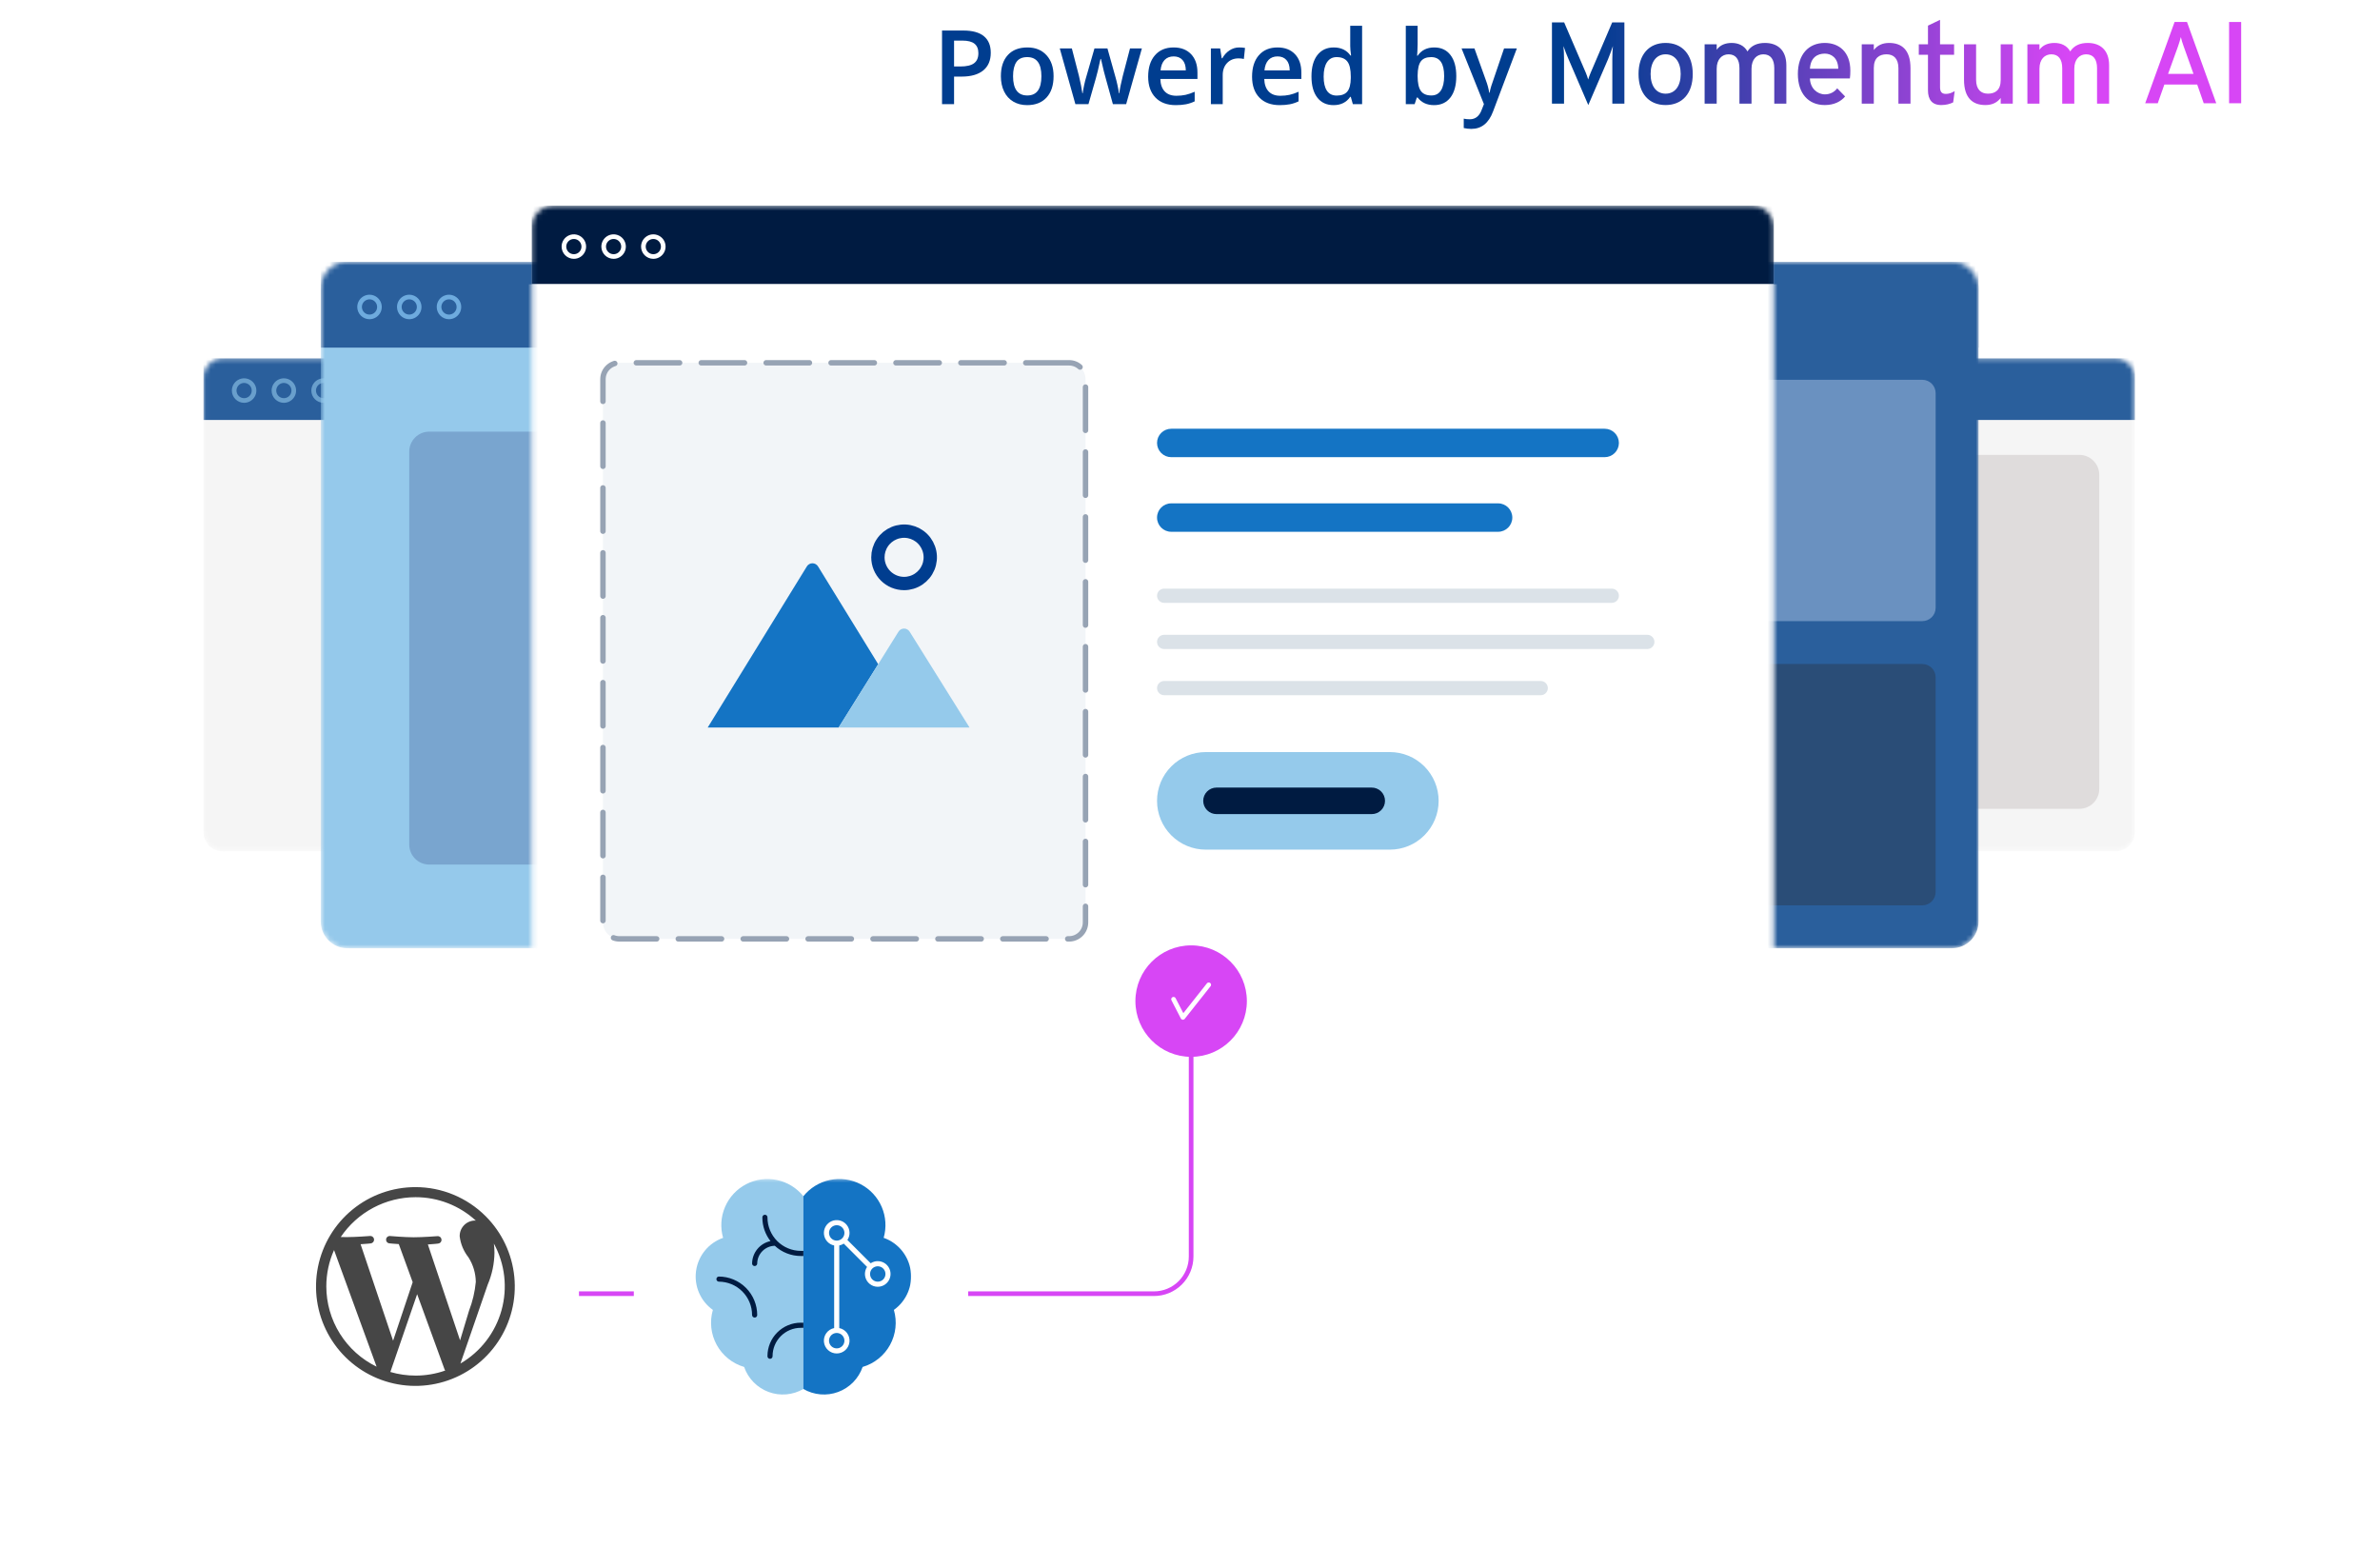<?xml version="1.0" encoding="UTF-8"?>
<svg xmlns="http://www.w3.org/2000/svg" width="480" height="316" viewBox="0 0 480 316" fill="none">
  <mask id="mask0_1092_20089" style="mask-type:luminance" maskUnits="userSpaceOnUse" x="11" y="23" width="450" height="293">
    <path d="M461 23H11V316H461V23Z" fill="white"></path>
  </mask>
  <g mask="url(#mask0_1092_20089)">
    <mask id="mask1_1092_20089" style="mask-type:luminance" maskUnits="userSpaceOnUse" x="275" y="72" width="156" height="100">
      <path d="M426.705 72.269H279.062C276.931 72.269 275.204 73.996 275.204 76.127V167.841C275.204 169.972 276.931 171.699 279.062 171.699H426.705C428.836 171.699 430.563 169.972 430.563 167.841V76.127C430.563 73.996 428.836 72.269 426.705 72.269Z" fill="white"></path>
    </mask>
    <g mask="url(#mask1_1092_20089)">
      <path d="M426.705 72.269H279.062C276.931 72.269 275.204 73.996 275.204 76.127V167.841C275.204 169.972 276.931 171.699 279.062 171.699H426.705C428.836 171.699 430.563 169.972 430.563 167.841V76.127C430.563 73.996 428.836 72.269 426.705 72.269Z" fill="#F5F5F5"></path>
      <path d="M430.563 72.269H275.204V84.697H430.563V72.269Z" fill="#2A5F9C"></path>
      <path d="M419.353 91.737H349.535C347.311 91.737 345.507 93.541 345.507 95.766V159.094C345.507 161.319 347.311 163.122 349.535 163.122H419.353C421.578 163.122 423.381 161.319 423.381 159.094V95.766C423.381 93.541 421.578 91.737 419.353 91.737Z" fill="#DFDCDC"></path>
    </g>
    <mask id="mask2_1092_20089" style="mask-type:luminance" maskUnits="userSpaceOnUse" x="41" y="72" width="156" height="100">
      <path d="M192.538 72.269H44.895C42.764 72.269 41.037 73.996 41.037 76.127V167.841C41.037 169.972 42.764 171.699 44.895 171.699H192.538C194.669 171.699 196.396 169.972 196.396 167.841V76.127C196.396 73.996 194.669 72.269 192.538 72.269Z" fill="white"></path>
    </mask>
    <g mask="url(#mask2_1092_20089)">
      <path d="M192.538 72.269H44.895C42.764 72.269 41.037 73.996 41.037 76.127V167.841C41.037 169.972 42.764 171.699 44.895 171.699H192.538C194.669 171.699 196.396 169.972 196.396 167.841V76.127C196.396 73.996 194.669 72.269 192.538 72.269Z" fill="#F5F5F5"></path>
      <path d="M196.396 72.269H41.037V84.697H196.396V72.269Z" fill="#2A5F9C"></path>
      <path d="M185.186 91.737H115.369C113.144 91.737 111.34 93.541 111.34 95.766V159.094C111.34 161.319 113.144 163.122 115.369 163.122H185.186C187.411 163.122 189.215 161.319 189.215 159.094V95.766C189.215 93.541 187.411 91.737 185.186 91.737Z" fill="#DFDCDC"></path>
      <path d="M49.234 80.771C49.63 80.771 50.017 80.653 50.346 80.433C50.675 80.213 50.932 79.9 51.084 79.534C51.235 79.168 51.275 78.766 51.198 78.377C51.12 77.989 50.93 77.632 50.65 77.352C50.37 77.072 50.013 76.881 49.624 76.804C49.236 76.727 48.833 76.766 48.467 76.918C48.101 77.07 47.788 77.326 47.569 77.656C47.348 77.985 47.231 78.372 47.231 78.768C47.231 79.299 47.442 79.809 47.818 80.184C48.193 80.56 48.702 80.771 49.234 80.771Z" stroke="#699FCC" stroke-width="0.937"></path>
      <path d="M57.248 80.771C57.644 80.771 58.031 80.653 58.36 80.433C58.69 80.213 58.946 79.9 59.098 79.535C59.249 79.169 59.289 78.766 59.212 78.377C59.135 77.989 58.944 77.632 58.664 77.352C58.384 77.072 58.027 76.881 57.638 76.804C57.25 76.727 56.847 76.766 56.481 76.918C56.115 77.07 55.803 77.326 55.583 77.656C55.363 77.985 55.245 78.372 55.245 78.768C55.245 79.299 55.456 79.809 55.832 80.184C56.207 80.56 56.717 80.771 57.248 80.771Z" stroke="#699FCC" stroke-width="0.937"></path>
      <path d="M65.261 80.771C65.657 80.771 66.045 80.653 66.374 80.433C66.703 80.213 66.96 79.9 67.112 79.535C67.263 79.169 67.303 78.766 67.225 78.377C67.148 77.989 66.957 77.632 66.677 77.352C66.397 77.072 66.04 76.881 65.652 76.804C65.264 76.727 64.861 76.766 64.495 76.918C64.129 77.07 63.816 77.326 63.596 77.656C63.376 77.985 63.259 78.372 63.259 78.768C63.259 79.299 63.47 79.809 63.845 80.184C64.221 80.56 64.73 80.771 65.261 80.771Z" stroke="#699FCC" stroke-width="0.937"></path>
    </g>
    <mask id="mask3_1092_20089" style="mask-type:luminance" maskUnits="userSpaceOnUse" x="64" y="52" width="218" height="140">
      <path d="M275.641 52.8H70.066C67.099 52.8 64.694 55.205 64.694 58.172V185.871C64.694 188.838 67.099 191.243 70.066 191.243H275.641C278.608 191.243 281.013 188.838 281.013 185.871V58.172C281.013 55.205 278.608 52.8 275.641 52.8Z" fill="white"></path>
    </mask>
    <g mask="url(#mask3_1092_20089)">
      <path d="M275.641 52.8H70.066C67.099 52.8 64.694 55.205 64.694 58.172V185.871C64.694 188.838 67.099 191.243 70.066 191.243H275.641C278.608 191.243 281.013 188.838 281.013 185.871V58.172C281.013 55.205 278.608 52.8 275.641 52.8Z" fill="#95C9EB"></path>
      <path d="M281.013 52.8H64.694V70.106H281.013V52.8Z" fill="#2A5F9C"></path>
      <path d="M269.675 76.595H166.886C165.403 76.595 164.201 77.797 164.201 79.281V122.582C164.201 124.065 165.403 125.267 166.886 125.267H269.675C271.158 125.267 272.36 124.065 272.36 122.582V79.281C272.36 77.797 271.158 76.595 269.675 76.595Z" fill="#6A91C0"></path>
      <path d="M269.675 133.919H166.886C165.403 133.919 164.201 135.121 164.201 136.604V179.906C164.201 181.389 165.403 182.591 166.886 182.591H269.675C271.158 182.591 272.36 181.389 272.36 179.906V136.604C272.36 135.121 271.158 133.919 269.675 133.919Z" fill="#2A4D77"></path>
      <path d="M74.524 63.911C74.92 63.911 75.307 63.793 75.636 63.573C75.966 63.353 76.222 63.04 76.374 62.675C76.525 62.309 76.565 61.906 76.488 61.517C76.41 61.129 76.22 60.772 75.94 60.492C75.66 60.212 75.303 60.021 74.914 59.944C74.526 59.867 74.123 59.906 73.757 60.058C73.391 60.209 73.079 60.466 72.859 60.795C72.638 61.125 72.521 61.512 72.521 61.908C72.521 62.439 72.732 62.949 73.108 63.324C73.483 63.7 73.993 63.911 74.524 63.911Z" stroke="#6EABDE" stroke-width="0.937"></path>
      <path d="M82.538 63.911C82.934 63.911 83.321 63.793 83.65 63.573C83.98 63.353 84.236 63.04 84.388 62.675C84.54 62.309 84.579 61.906 84.502 61.517C84.425 61.129 84.234 60.772 83.954 60.492C83.674 60.212 83.317 60.021 82.928 59.944C82.54 59.867 82.137 59.906 81.771 60.058C81.406 60.209 81.093 60.466 80.873 60.795C80.653 61.125 80.535 61.512 80.535 61.908C80.535 62.439 80.746 62.949 81.122 63.324C81.497 63.7 82.007 63.911 82.538 63.911Z" stroke="#6EABDE" stroke-width="0.937"></path>
      <path d="M90.551 63.911C90.948 63.911 91.335 63.793 91.664 63.573C91.993 63.353 92.25 63.04 92.402 62.675C92.553 62.309 92.593 61.906 92.516 61.517C92.438 61.129 92.248 60.772 91.968 60.492C91.687 60.212 91.331 60.021 90.942 59.944C90.554 59.867 90.151 59.906 89.785 60.058C89.419 60.209 89.106 60.466 88.886 60.795C88.666 61.125 88.549 61.512 88.549 61.908C88.549 62.439 88.76 62.949 89.135 63.324C89.511 63.7 90.02 63.911 90.551 63.911Z" stroke="#6EABDE" stroke-width="0.937"></path>
      <path opacity="0.641" d="M156.384 87.054H86.567C84.342 87.054 82.539 88.858 82.539 91.083V170.334C82.539 172.559 84.342 174.363 86.567 174.363H156.384C158.609 174.363 160.413 172.559 160.413 170.334V91.083C160.413 88.858 158.609 87.054 156.384 87.054Z" fill="#6A91C0"></path>
    </g>
    <mask id="mask4_1092_20089" style="mask-type:luminance" maskUnits="userSpaceOnUse" x="182" y="52" width="218" height="140">
      <path d="M393.661 52.8H188.086C185.119 52.8 182.714 55.205 182.714 58.172V185.871C182.714 188.838 185.119 191.243 188.086 191.243H393.661C396.628 191.243 399.033 188.838 399.033 185.871V58.172C399.033 55.205 396.628 52.8 393.661 52.8Z" fill="white"></path>
    </mask>
    <g mask="url(#mask4_1092_20089)">
      <path d="M393.661 52.8H188.086C185.119 52.8 182.714 55.205 182.714 58.172V185.871C182.714 188.838 185.119 191.243 188.086 191.243H393.661C396.628 191.243 399.033 188.838 399.033 185.871V58.172C399.033 55.205 396.628 52.8 393.661 52.8Z" fill="#2A5F9C"></path>
      <path d="M399.033 52.8H182.714V70.106H399.033V52.8Z" fill="#2A5F9C"></path>
      <path d="M387.695 76.595H284.906C283.423 76.595 282.221 77.797 282.221 79.281V122.582C282.221 124.065 283.423 125.267 284.906 125.267H387.695C389.178 125.267 390.38 124.065 390.38 122.582V79.281C390.38 77.797 389.178 76.595 387.695 76.595Z" fill="#6A91C0"></path>
      <path d="M387.695 133.919H284.906C283.423 133.919 282.221 135.121 282.221 136.604V179.906C282.221 181.389 283.423 182.591 284.906 182.591H387.695C389.178 182.591 390.38 181.389 390.38 179.906V136.604C390.38 135.121 389.178 133.919 387.695 133.919Z" fill="#2A4D77"></path>
    </g>
    <mask id="mask5_1092_20089" style="mask-type:luminance" maskUnits="userSpaceOnUse" x="107" y="41" width="251" height="162">
      <path d="M353.381 41.483H111.606C109.195 41.483 107.241 43.437 107.241 45.848V197.969C107.241 200.38 109.195 202.334 111.606 202.334H353.381C355.791 202.334 357.746 200.38 357.746 197.969V45.848C357.746 43.437 355.791 41.483 353.381 41.483Z" fill="white"></path>
    </mask>
    <g mask="url(#mask5_1092_20089)">
      <path d="M353.381 41.483H111.606C109.195 41.483 107.241 43.437 107.241 45.848V197.969C107.241 200.38 109.195 202.334 111.606 202.334H353.381C355.791 202.334 357.746 200.38 357.746 197.969V45.848C357.746 43.437 355.791 41.483 353.381 41.483Z" fill="white"></path>
      <path d="M357.746 41.483H107.241V57.304H357.746V41.483Z" fill="#001B41"></path>
      <path d="M150.309 68.731H121.304C119.847 68.731 118.667 69.911 118.667 71.368C118.667 72.824 119.847 74.004 121.304 74.004H150.309C151.766 74.004 152.946 72.824 152.946 71.368C152.946 69.911 151.766 68.731 150.309 68.731Z" fill="#DBE2E8"></path>
      <path d="M189.863 68.731H160.857C159.401 68.731 158.22 69.911 158.22 71.368C158.22 72.824 159.401 74.004 160.857 74.004H189.863C191.319 74.004 192.499 72.824 192.499 71.368C192.499 69.911 191.319 68.731 189.863 68.731Z" fill="#DBE2E8"></path>
      <path d="M189.863 68.731H160.857C159.401 68.731 158.22 69.911 158.22 71.368C158.22 72.824 159.401 74.004 160.857 74.004H189.863C191.319 74.004 192.499 72.824 192.499 71.368C192.499 69.911 191.319 68.731 189.863 68.731Z" fill="#DBE2E8"></path>
      <path d="M229.416 68.731H201.289C199.833 68.731 198.652 69.911 198.652 71.368C198.652 72.824 199.833 74.004 201.289 74.004H229.416C230.872 74.004 232.053 72.824 232.053 71.368C232.053 69.911 230.872 68.731 229.416 68.731Z" fill="#DBE2E8"></path>
      <path d="M244.814 85.431H120.849C119.644 85.431 118.667 86.409 118.667 87.614V188.725C118.667 189.931 119.644 190.908 120.849 190.908H244.814C246.019 190.908 246.996 189.931 246.996 188.725V87.614C246.996 86.409 246.019 85.431 244.814 85.431Z" fill="#F2F5F8" stroke="#97A3B4" stroke-width="1.091" stroke-linecap="round" stroke-linejoin="round" stroke-dasharray="8.73 4.36"></path>
      <path d="M344.242 85.871H254.347C253.443 85.871 252.709 86.604 252.709 87.508V188.83C252.709 189.734 253.443 190.467 254.347 190.467H344.242C345.147 190.467 345.88 189.734 345.88 188.83V87.508C345.88 86.604 345.147 85.871 344.242 85.871Z" stroke="#97A3B4" stroke-width="1.091"></path>
      <path d="M180.463 122.05C180.33 121.835 180.143 121.657 179.922 121.534C179.701 121.412 179.452 121.347 179.199 121.347C178.946 121.347 178.697 121.412 178.476 121.534C178.254 121.657 178.068 121.835 177.934 122.05L155.383 158.684H185.149L194.146 144.287L180.463 122.05Z" fill="#1474C4"></path>
      <path d="M214.91 158.686L201.289 136.893C201.156 136.678 200.97 136.501 200.748 136.378C200.527 136.255 200.278 136.191 200.025 136.191C199.772 136.191 199.523 136.255 199.302 136.378C199.08 136.501 198.894 136.678 198.76 136.893L185.147 158.686H214.91Z" fill="#95CAEB"></path>
      <path d="M200.032 125.944C201.209 125.944 202.36 125.595 203.339 124.941C204.318 124.287 205.081 123.357 205.532 122.269C205.982 121.181 206.1 119.984 205.871 118.829C205.641 117.674 205.074 116.614 204.241 115.781C203.409 114.948 202.348 114.381 201.193 114.152C200.038 113.922 198.841 114.04 197.753 114.491C196.665 114.941 195.736 115.704 195.081 116.683C194.427 117.662 194.078 118.813 194.078 119.991C194.078 121.57 194.705 123.084 195.822 124.201C196.938 125.317 198.453 125.944 200.032 125.944Z" stroke="#003D8F" stroke-width="3.297" stroke-miterlimit="10" stroke-linecap="round"></path>
      <path d="M85.746 59.085C85.746 58.854 85.791 58.625 85.879 58.412C85.968 58.199 86.097 58.005 86.261 57.842C86.424 57.678 86.618 57.549 86.832 57.461C87.045 57.372 87.274 57.327 87.505 57.327H367.734C368.2 57.327 368.647 57.512 368.977 57.842C369.307 58.172 369.493 58.619 369.493 59.085V221.087C369.493 221.554 369.308 222.001 368.978 222.331C368.648 222.661 368.2 222.846 367.734 222.846H87.505C87.038 222.846 86.591 222.661 86.261 222.331C85.932 222.001 85.746 221.554 85.746 221.087L85.746 59.085Z" fill="white"></path>
      <path d="M215.608 73.17H124.924C123.091 73.17 121.604 74.656 121.604 76.489V186.034C121.604 187.868 123.091 189.354 124.924 189.354H215.608C217.442 189.354 218.928 187.868 218.928 186.034V76.489C218.928 74.656 217.442 73.17 215.608 73.17Z" fill="#F2F5F8" stroke="#97A3B4" stroke-width="1.096" stroke-linecap="round" stroke-linejoin="round" stroke-dasharray="8.73 4.36"></path>
      <path d="M164.979 114.228C164.86 114.037 164.695 113.878 164.498 113.769C164.301 113.659 164.08 113.601 163.855 113.601C163.629 113.601 163.408 113.659 163.211 113.769C163.014 113.878 162.849 114.037 162.731 114.228L142.729 146.728H169.135L177.118 133.956L164.979 114.228Z" fill="#1474C4"></path>
      <path d="M195.54 146.728L183.457 127.395C183.339 127.203 183.173 127.045 182.976 126.935C182.78 126.825 182.558 126.768 182.333 126.768C182.108 126.768 181.886 126.825 181.689 126.935C181.492 127.045 181.327 127.203 181.209 127.395L169.133 146.728H195.54Z" fill="#95CAEB"></path>
      <path d="M182.338 117.682C183.382 117.682 184.403 117.372 185.271 116.792C186.14 116.212 186.817 115.387 187.217 114.422C187.616 113.457 187.721 112.395 187.517 111.371C187.313 110.346 186.81 109.405 186.072 108.667C185.333 107.928 184.392 107.425 183.368 107.221C182.343 107.018 181.282 107.122 180.317 107.522C179.352 107.922 178.527 108.599 177.947 109.467C177.366 110.335 177.057 111.356 177.057 112.401C177.057 113.094 177.193 113.781 177.459 114.422C177.724 115.063 178.113 115.645 178.603 116.135C179.094 116.625 179.676 117.014 180.317 117.28C180.957 117.545 181.644 117.682 182.338 117.682Z" stroke="#003D8F" stroke-width="2.688" stroke-miterlimit="10" stroke-linecap="round"></path>
      <path d="M233.352 161.513C233.352 158.905 234.388 156.403 236.233 154.559C238.077 152.714 240.579 151.678 243.187 151.678H280.305C282.915 151.678 285.417 152.715 287.263 154.56C289.108 156.405 290.145 158.908 290.145 161.517C290.145 164.127 289.108 166.63 287.263 168.475C285.417 170.32 282.915 171.357 280.305 171.357H243.191C241.898 171.357 240.618 171.103 239.424 170.608C238.23 170.114 237.145 169.389 236.231 168.474C235.317 167.56 234.593 166.475 234.099 165.28C233.605 164.086 233.351 162.806 233.352 161.513Z" fill="#95CAEB"></path>
      <path d="M242.667 161.513C242.667 161.162 242.736 160.814 242.87 160.49C243.005 160.165 243.202 159.87 243.45 159.622C243.698 159.374 243.993 159.177 244.318 159.042C244.642 158.908 244.99 158.839 245.341 158.839H276.606C276.962 158.832 277.315 158.897 277.645 159.028C277.975 159.159 278.276 159.355 278.529 159.604C278.783 159.853 278.984 160.15 279.122 160.478C279.26 160.806 279.33 161.157 279.33 161.513C279.33 161.868 279.26 162.22 279.122 162.548C278.984 162.875 278.783 163.172 278.529 163.421C278.276 163.67 277.975 163.866 277.645 163.998C277.315 164.129 276.962 164.193 276.606 164.187H245.341C244.632 164.187 243.952 163.905 243.451 163.404C242.949 162.902 242.667 162.222 242.667 161.513Z" fill="#001B41"></path>
      <path d="M302.139 101.517H236.218C234.635 101.517 233.352 102.8 233.352 104.383C233.352 105.966 234.635 107.249 236.218 107.249H302.139C303.722 107.249 305.005 105.966 305.005 104.383C305.005 102.8 303.722 101.517 302.139 101.517Z" fill="#1474C4"></path>
      <path d="M233.352 89.336C233.352 88.576 233.654 87.847 234.192 87.309C234.729 86.772 235.458 86.469 236.218 86.469H323.635C324.395 86.469 325.124 86.772 325.661 87.309C326.199 87.847 326.501 88.576 326.501 89.336C326.501 90.096 326.199 90.825 325.661 91.362C325.124 91.9 324.395 92.202 323.635 92.202H236.218C235.458 92.202 234.729 91.9 234.192 91.362C233.654 90.825 233.352 90.096 233.352 89.336Z" fill="#1474C4"></path>
      <path d="M233.352 120.149C233.352 119.961 233.389 119.775 233.461 119.601C233.533 119.427 233.638 119.269 233.772 119.136C233.905 119.002 234.063 118.897 234.237 118.825C234.411 118.753 234.597 118.716 234.785 118.716H325.068C325.448 118.716 325.812 118.867 326.081 119.136C326.35 119.405 326.501 119.769 326.501 120.149C326.501 120.529 326.35 120.894 326.081 121.163C325.812 121.431 325.448 121.582 325.068 121.582H234.785C234.405 121.582 234.041 121.431 233.772 121.163C233.503 120.894 233.352 120.529 233.352 120.149Z" fill="#DBE2E8"></path>
      <path d="M332.234 128.027H234.785C233.994 128.027 233.352 128.669 233.352 129.461C233.352 130.252 233.994 130.894 234.785 130.894H332.234C333.026 130.894 333.667 130.252 333.667 129.461C333.667 128.669 333.026 128.027 332.234 128.027Z" fill="#DBE2E8"></path>
      <path d="M233.352 138.776C233.352 138.396 233.503 138.031 233.772 137.762C234.041 137.494 234.405 137.343 234.785 137.343H310.738C311.118 137.343 311.482 137.494 311.751 137.762C312.02 138.031 312.171 138.396 312.171 138.776C312.171 139.156 312.02 139.52 311.751 139.789C311.482 140.058 311.118 140.209 310.738 140.209H234.785C234.597 140.209 234.411 140.172 234.237 140.1C234.063 140.028 233.905 139.922 233.772 139.789C233.638 139.656 233.533 139.498 233.461 139.324C233.389 139.15 233.352 138.964 233.352 138.776Z" fill="#DBE2E8"></path>
      <path d="M115.736 51.734C116.132 51.734 116.519 51.617 116.849 51.397C117.178 51.176 117.435 50.864 117.586 50.498C117.738 50.132 117.777 49.729 117.7 49.341C117.623 48.952 117.432 48.596 117.152 48.315C116.872 48.035 116.515 47.845 116.127 47.767C115.738 47.69 115.336 47.73 114.97 47.881C114.604 48.033 114.291 48.29 114.071 48.619C113.851 48.948 113.733 49.335 113.733 49.731C113.733 50.263 113.944 50.772 114.32 51.148C114.696 51.523 115.205 51.734 115.736 51.734Z" stroke="white" stroke-width="0.937"></path>
      <path d="M123.75 51.734C124.146 51.734 124.533 51.617 124.863 51.397C125.192 51.177 125.449 50.864 125.6 50.498C125.752 50.132 125.792 49.729 125.714 49.341C125.637 48.952 125.446 48.596 125.166 48.316C124.886 48.035 124.529 47.845 124.141 47.767C123.752 47.69 123.35 47.73 122.984 47.881C122.618 48.033 122.305 48.29 122.085 48.619C121.865 48.948 121.748 49.336 121.748 49.732C121.748 50.263 121.959 50.772 122.334 51.148C122.71 51.523 123.219 51.734 123.75 51.734Z" stroke="white" stroke-width="0.937"></path>
      <path d="M131.764 51.734C132.16 51.734 132.547 51.617 132.876 51.397C133.206 51.177 133.462 50.864 133.614 50.498C133.766 50.132 133.805 49.729 133.728 49.341C133.651 48.952 133.46 48.596 133.18 48.316C132.9 48.035 132.543 47.845 132.155 47.767C131.766 47.69 131.363 47.73 130.997 47.881C130.632 48.033 130.319 48.29 130.099 48.619C129.879 48.948 129.761 49.336 129.761 49.732C129.761 50.263 129.972 50.772 130.348 51.148C130.723 51.523 131.233 51.734 131.764 51.734Z" stroke="white" stroke-width="0.937"></path>
    </g>
    <path d="M240.229 213.143C246.437 213.143 251.469 208.111 251.469 201.903C251.469 195.696 246.437 190.663 240.229 190.663C234.022 190.663 228.989 195.696 228.989 201.903C228.989 208.111 234.022 213.143 240.229 213.143Z" fill="#D746F5"></path>
    <path d="M116.589 260.913H232.736C234.723 260.913 236.629 260.124 238.034 258.719C239.439 257.313 240.229 255.407 240.229 253.42V210.333" stroke="#D746F5" stroke-width="0.937"></path>
    <path d="M236.682 201.53L238.572 205.192L243.776 198.615" stroke="white" stroke-width="0.937" stroke-linecap="round" stroke-linejoin="round"></path>
    <g filter="url(#filter0_d_1092_20089)">
      <path d="M191.522 226.257H131.576C129.507 226.257 127.829 227.934 127.829 230.003V289.95C127.829 292.019 129.507 293.697 131.576 293.697H191.522C193.592 293.697 195.269 292.019 195.269 289.95V230.003C195.269 227.934 193.592 226.257 191.522 226.257Z" fill="white"></path>
    </g>
    <mask id="mask6_1092_20089" style="mask-type:luminance" maskUnits="userSpaceOnUse" x="139" y="237" width="46" height="46">
      <path d="M184.029 237.497H139.069V282.457H184.029V237.497Z" fill="white"></path>
    </mask>
    <g mask="url(#mask6_1092_20089)">
      <path d="M162.026 241.256C160.681 239.581 158.797 238.423 156.695 237.98C154.593 237.536 152.402 237.834 150.495 238.823C148.587 239.811 147.081 241.43 146.232 243.403C145.382 245.376 145.242 247.582 145.835 249.647C144.405 250.148 143.14 251.033 142.179 252.204C141.218 253.375 140.597 254.788 140.385 256.288C140.172 257.788 140.376 259.318 140.973 260.71C141.571 262.102 142.54 263.303 143.774 264.182C143.088 266.543 143.366 269.08 144.547 271.237C145.729 273.393 147.717 274.993 150.077 275.686C150.475 276.837 151.123 277.887 151.975 278.758C152.827 279.63 153.861 280.302 155.003 280.727C156.145 281.152 157.367 281.318 158.581 281.215C159.796 281.112 160.972 280.741 162.026 280.129V241.256Z" fill="#95CAEB"></path>
      <path d="M162.025 241.256C163.371 239.581 165.254 238.423 167.356 237.979C169.459 237.535 171.649 237.833 173.557 238.821C175.465 239.81 176.971 241.428 177.821 243.401C178.67 245.375 178.811 247.581 178.218 249.646C179.648 250.147 180.912 251.032 181.874 252.203C182.835 253.374 183.456 254.787 183.669 256.287C183.882 257.787 183.678 259.317 183.08 260.709C182.482 262.101 181.513 263.302 180.278 264.181C180.965 266.542 180.686 269.08 179.505 271.237C178.323 273.394 176.334 274.994 173.974 275.686C173.576 276.838 172.928 277.887 172.076 278.759C171.224 279.63 170.19 280.303 169.048 280.727C167.906 281.152 166.684 281.319 165.47 281.215C164.255 281.112 163.079 280.74 162.025 280.128V241.256Z" fill="#1474C4"></path>
      <path d="M177.027 254.344C176.52 254.344 176.025 254.494 175.603 254.775L170.906 250.078C171.211 249.616 171.36 249.069 171.33 248.516C171.301 247.963 171.095 247.435 170.742 247.008C170.39 246.581 169.91 246.279 169.372 246.145C168.835 246.012 168.269 246.054 167.758 246.266C167.247 246.478 166.817 246.849 166.532 247.323C166.247 247.798 166.122 248.351 166.176 248.902C166.229 249.453 166.457 249.973 166.828 250.384C167.198 250.795 167.691 251.077 168.233 251.187V267.845C167.605 267.973 167.046 268.329 166.665 268.846C166.285 269.362 166.11 270.001 166.174 270.639C166.238 271.277 166.537 271.869 167.013 272.299C167.488 272.729 168.107 272.967 168.748 272.967C169.39 272.967 170.008 272.729 170.484 272.299C170.959 271.869 171.258 271.277 171.322 270.639C171.386 270.001 171.211 269.362 170.831 268.846C170.45 268.329 169.892 267.973 169.263 267.845V251.187C169.587 251.121 169.895 250.994 170.17 250.813L174.867 255.509C174.55 255.99 174.403 256.562 174.448 257.136C174.494 257.71 174.73 258.252 175.119 258.676C175.507 259.101 176.027 259.383 176.594 259.479C177.162 259.575 177.745 259.479 178.252 259.205C178.758 258.932 179.159 258.497 179.39 257.97C179.622 257.443 179.671 256.854 179.53 256.296C179.388 255.738 179.065 255.244 178.61 254.89C178.156 254.537 177.596 254.346 177.021 254.347L177.027 254.344ZM167.199 248.654C167.199 248.294 167.323 247.946 167.551 247.668C167.779 247.39 168.096 247.2 168.449 247.13C168.801 247.06 169.167 247.114 169.484 247.283C169.801 247.453 170.049 247.727 170.187 248.059C170.324 248.391 170.342 248.76 170.238 249.104C170.134 249.448 169.913 249.745 169.614 249.944C169.316 250.144 168.957 250.234 168.599 250.198C168.242 250.163 167.907 250.005 167.653 249.75C167.509 249.606 167.395 249.435 167.317 249.247C167.239 249.059 167.199 248.857 167.199 248.654ZM170.303 270.384C170.304 270.744 170.18 271.093 169.952 271.371C169.724 271.649 169.407 271.84 169.055 271.911C168.702 271.982 168.336 271.928 168.018 271.759C167.701 271.589 167.452 271.315 167.314 270.983C167.176 270.651 167.158 270.282 167.262 269.937C167.366 269.593 167.586 269.296 167.885 269.096C168.184 268.896 168.543 268.806 168.901 268.841C169.259 268.876 169.594 269.034 169.848 269.288C170.139 269.579 170.302 269.973 170.303 270.384ZM177.027 258.489C176.668 258.489 176.32 258.364 176.042 258.136C175.764 257.909 175.574 257.591 175.504 257.239C175.433 256.886 175.488 256.521 175.657 256.204C175.826 255.887 176.1 255.638 176.432 255.501C176.764 255.363 177.134 255.345 177.478 255.45C177.822 255.554 178.119 255.774 178.318 256.073C178.518 256.372 178.608 256.731 178.572 257.088C178.537 257.446 178.378 257.78 178.124 258.034C177.98 258.178 177.809 258.293 177.621 258.371C177.433 258.448 177.231 258.489 177.027 258.489Z" fill="white"></path>
      <path d="M152.196 265.724C152.059 265.724 151.928 265.67 151.831 265.573C151.734 265.476 151.68 265.344 151.679 265.207C151.677 263.425 150.968 261.715 149.708 260.455C148.447 259.194 146.738 258.485 144.955 258.483C144.826 258.472 144.706 258.413 144.618 258.318C144.531 258.222 144.482 258.097 144.482 257.968C144.482 257.838 144.531 257.714 144.618 257.618C144.706 257.523 144.826 257.464 144.955 257.453C147.012 257.455 148.985 258.273 150.439 259.728C151.894 261.183 152.712 263.155 152.714 265.212C152.714 265.28 152.701 265.347 152.675 265.41C152.649 265.473 152.611 265.53 152.563 265.578C152.515 265.626 152.458 265.664 152.395 265.69C152.332 265.716 152.264 265.729 152.196 265.729V265.724ZM162.026 252.275H161.508C159.725 252.273 158.016 251.564 156.755 250.303C155.495 249.043 154.785 247.333 154.783 245.551C154.79 245.479 154.781 245.407 154.758 245.34C154.734 245.272 154.698 245.21 154.649 245.157C154.601 245.104 154.542 245.062 154.476 245.033C154.411 245.004 154.34 244.99 154.268 244.99C154.197 244.99 154.126 245.004 154.06 245.033C153.995 245.062 153.936 245.104 153.887 245.157C153.839 245.21 153.802 245.272 153.779 245.34C153.756 245.407 153.747 245.479 153.753 245.551C153.753 247.273 154.331 248.947 155.393 250.303C154.346 250.522 153.406 251.095 152.73 251.925C152.055 252.755 151.685 253.792 151.684 254.862C151.695 254.991 151.754 255.111 151.849 255.199C151.945 255.286 152.07 255.335 152.199 255.335C152.329 255.335 152.453 255.286 152.549 255.199C152.644 255.111 152.703 254.991 152.714 254.862C152.716 253.916 153.088 253.008 153.75 252.333C154.413 251.658 155.313 251.268 156.259 251.248C157.685 252.571 159.558 253.307 161.504 253.309H162.022L162.026 252.275ZM162.026 266.759H161.508C159.725 266.761 158.016 267.471 156.755 268.731C155.495 269.992 154.785 271.701 154.783 273.484C154.777 273.555 154.786 273.627 154.809 273.695C154.832 273.763 154.869 273.825 154.918 273.877C154.966 273.93 155.025 273.972 155.091 274.001C155.156 274.03 155.227 274.045 155.299 274.045C155.37 274.045 155.441 274.03 155.507 274.001C155.572 273.972 155.631 273.93 155.679 273.877C155.728 273.825 155.765 273.763 155.788 273.695C155.811 273.627 155.82 273.555 155.814 273.484C155.816 271.975 156.416 270.529 157.483 269.462C158.549 268.396 159.995 267.796 161.504 267.794H162.022L162.026 266.759Z" fill="#001B41"></path>
    </g>
    <g filter="url(#filter1_d_1092_20089)">
      <path d="M113.023 226.257H53.077C51.008 226.257 49.33 227.934 49.33 230.003V289.95C49.33 292.019 51.008 293.697 53.077 293.697H113.023C115.093 293.697 116.77 292.019 116.77 289.95V230.003C116.77 227.934 115.093 226.257 113.023 226.257Z" fill="white"></path>
    </g>
    <path d="M99.605 250.804C101.85 254.921 102.401 259.751 101.142 264.268C99.883 268.785 96.912 272.633 92.861 274.994L98.356 259.103C99.228 257.064 99.692 254.875 99.723 252.658C99.724 252.038 99.685 251.419 99.605 250.804ZM86.291 250.979C87.37 250.929 88.352 250.804 88.352 250.804C88.449 250.796 88.545 250.769 88.633 250.725C88.721 250.682 88.8 250.621 88.864 250.546C88.928 250.471 88.976 250.384 89.007 250.291C89.038 250.197 89.051 250.098 89.044 250C89.036 249.902 89.009 249.806 88.965 249.719C88.922 249.63 88.86 249.551 88.785 249.487C88.71 249.424 88.624 249.375 88.531 249.344C88.437 249.313 88.338 249.3 88.239 249.307C88.239 249.307 85.311 249.533 83.435 249.533C81.655 249.533 78.68 249.282 78.68 249.282C78.582 249.272 78.483 249.281 78.388 249.31C78.294 249.338 78.206 249.385 78.13 249.448C78.054 249.511 77.992 249.588 77.946 249.675C77.9 249.762 77.872 249.858 77.864 249.956C77.856 250.054 77.867 250.153 77.897 250.247C77.927 250.341 77.976 250.427 78.04 250.502C78.105 250.577 78.183 250.638 78.272 250.682C78.36 250.726 78.456 250.752 78.554 250.758C78.554 250.758 79.455 250.858 80.427 250.909L83.23 258.59L79.28 270.398L72.723 250.932C73.806 250.882 74.784 250.767 74.784 250.767C74.975 250.743 75.149 250.647 75.27 250.497C75.361 250.386 75.419 250.252 75.436 250.109C75.453 249.967 75.429 249.823 75.367 249.694C75.304 249.565 75.206 249.456 75.084 249.381C74.962 249.306 74.821 249.268 74.677 249.271C74.677 249.271 71.764 249.5 69.873 249.5C69.539 249.5 69.143 249.485 68.723 249.477C70.391 247.008 72.639 244.986 75.27 243.586C77.901 242.187 80.835 241.453 83.814 241.45C88.316 241.442 92.655 243.128 95.969 246.173C95.891 246.173 95.817 246.158 95.733 246.158C94.909 246.183 94.129 246.533 93.562 247.131C92.996 247.73 92.689 248.528 92.71 249.352C92.899 250.895 93.51 252.356 94.477 253.574C95.424 255.058 95.938 256.777 95.961 258.538C95.775 260.528 95.314 262.482 94.593 264.346L92.791 270.328L86.286 250.961L86.297 250.98L86.291 250.979ZM83.81 277.428C82.089 277.429 80.377 277.183 78.725 276.7L84.13 261.008L89.656 276.167C89.696 276.252 89.74 276.334 89.787 276.414C87.867 277.087 85.847 277.431 83.812 277.43L83.81 277.428ZM65.812 259.435C65.81 256.912 66.341 254.416 67.371 252.113L75.953 275.631C72.914 274.155 70.351 271.853 68.558 268.989C66.764 266.125 65.813 262.815 65.812 259.435ZM83.81 239.418C79.171 239.411 74.673 241.013 71.084 243.951C67.494 246.889 65.035 250.981 64.124 255.53C63.214 260.078 63.91 264.802 66.093 268.895C68.276 272.988 71.811 276.197 76.095 277.976C80.379 279.754 85.148 279.992 89.587 278.647C94.027 277.303 97.863 274.461 100.442 270.605C103.02 266.749 104.182 262.118 103.728 257.502C103.274 252.885 101.233 248.569 97.953 245.289C94.204 241.534 89.116 239.422 83.81 239.418Z" fill="#464646"></path>
  </g>
  <path d="M294.771 9.772H297.37L299.655 16.137C300 17.044 300.23 17.897 300.345 18.695H300.426C300.487 18.323 300.599 17.873 300.761 17.345C300.924 16.811 301.783 14.286 303.34 9.772H305.919L301.117 22.492C300.244 24.827 298.788 25.995 296.751 25.995C296.223 25.995 295.709 25.937 295.208 25.822V23.934C295.567 24.015 295.976 24.056 296.436 24.056C297.587 24.056 298.396 23.389 298.863 22.056L299.279 21L294.771 9.772Z" fill="#003D8F"></path>
  <path d="M289.258 9.569C290.659 9.569 291.749 10.076 292.527 11.091C293.313 12.107 293.705 13.531 293.705 15.366C293.705 17.206 293.309 18.641 292.517 19.67C291.725 20.692 290.626 21.203 289.218 21.203C287.797 21.203 286.693 20.692 285.908 19.67H285.746L285.309 21H283.522V5.203H285.908V8.959C285.908 9.237 285.895 9.65 285.868 10.198C285.841 10.746 285.82 11.095 285.807 11.244H285.908C286.666 10.127 287.783 9.569 289.258 9.569ZM288.639 11.518C287.678 11.518 286.984 11.802 286.558 12.371C286.138 12.932 285.922 13.877 285.908 15.203V15.366C285.908 16.733 286.125 17.724 286.558 18.34C286.991 18.949 287.698 19.254 288.68 19.254C289.526 19.254 290.165 18.919 290.599 18.249C291.038 17.579 291.258 16.611 291.258 15.345C291.258 12.794 290.385 11.518 288.639 11.518Z" fill="#003D8F"></path>
  <path d="M268.954 21.203C267.553 21.203 266.46 20.695 265.675 19.68C264.89 18.665 264.498 17.24 264.498 15.406C264.498 13.565 264.893 12.134 265.685 11.112C266.484 10.083 267.587 9.569 268.995 9.569C270.47 9.569 271.594 10.113 272.366 11.203H272.487C272.372 10.398 272.315 9.761 272.315 9.294V5.203H274.711V21H272.843L272.426 19.528H272.315C271.55 20.645 270.43 21.203 268.954 21.203ZM269.594 19.274C270.575 19.274 271.289 19 271.736 18.452C272.183 17.897 272.413 17 272.426 15.761V15.426C272.426 14.012 272.196 13.007 271.736 12.411C271.276 11.816 270.555 11.518 269.574 11.518C268.734 11.518 268.088 11.86 267.635 12.543C267.181 13.22 266.954 14.188 266.954 15.447C266.954 16.692 267.174 17.643 267.614 18.299C268.054 18.949 268.714 19.274 269.594 19.274Z" fill="#003D8F"></path>
  <path d="M258.091 21.203C256.345 21.203 254.978 20.695 253.99 19.68C253.008 18.658 252.518 17.254 252.518 15.467C252.518 13.633 252.974 12.191 253.888 11.142C254.802 10.093 256.057 9.569 257.655 9.569C259.137 9.569 260.308 10.019 261.167 10.919C262.027 11.819 262.457 13.058 262.457 14.635V15.924H254.974C255.008 17.014 255.303 17.853 255.858 18.442C256.413 19.024 257.194 19.315 258.203 19.315C258.866 19.315 259.482 19.254 260.051 19.132C260.626 19.003 261.242 18.794 261.898 18.503V20.442C261.316 20.719 260.727 20.915 260.132 21.03C259.536 21.145 258.856 21.203 258.091 21.203ZM257.655 11.376C256.897 11.376 256.287 11.616 255.827 12.097C255.374 12.577 255.103 13.278 255.015 14.198H260.111C260.098 13.271 259.875 12.57 259.441 12.097C259.008 11.616 258.413 11.376 257.655 11.376Z" fill="#003D8F"></path>
  <path d="M249.909 9.569C250.389 9.569 250.785 9.602 251.097 9.67L250.863 11.893C250.525 11.812 250.173 11.772 249.807 11.772C248.853 11.772 248.078 12.083 247.482 12.706C246.894 13.328 246.599 14.137 246.599 15.132V21H244.213V9.772H246.081L246.396 11.751H246.518C246.89 11.081 247.374 10.55 247.97 10.157C248.572 9.765 249.218 9.569 249.909 9.569Z" fill="#003D8F"></path>
  <path d="M237.137 21.203C235.391 21.203 234.024 20.695 233.036 19.68C232.054 18.658 231.563 17.254 231.563 15.467C231.563 13.633 232.02 12.191 232.934 11.142C233.848 10.093 235.103 9.569 236.701 9.569C238.183 9.569 239.354 10.019 240.213 10.919C241.073 11.819 241.503 13.058 241.503 14.635V15.924H234.02C234.054 17.014 234.349 17.853 234.904 18.442C235.459 19.024 236.24 19.315 237.249 19.315C237.912 19.315 238.528 19.254 239.096 19.132C239.672 19.003 240.288 18.794 240.944 18.503V20.442C240.362 20.719 239.773 20.915 239.178 21.03C238.582 21.145 237.902 21.203 237.137 21.203ZM236.701 11.376C235.942 11.376 235.333 11.616 234.873 12.097C234.42 12.577 234.149 13.278 234.061 14.198H239.157C239.144 13.271 238.92 12.57 238.487 12.097C238.054 11.616 237.459 11.376 236.701 11.376Z" fill="#003D8F"></path>
  <path d="M224.447 21L222.995 15.761C222.819 15.206 222.501 13.917 222.041 11.893H221.949C221.557 13.721 221.246 15.017 221.015 15.782L219.523 21H216.884L213.736 9.772H216.173L217.604 15.305C217.929 16.672 218.159 17.843 218.295 18.817H218.356C218.423 18.323 218.525 17.758 218.66 17.122C218.802 16.479 218.924 15.998 219.026 15.68L220.731 9.772H223.35L225.005 15.68C225.107 16.012 225.232 16.52 225.381 17.203C225.537 17.887 225.628 18.418 225.655 18.797H225.736C225.838 17.965 226.075 16.8 226.447 15.305L227.899 9.772H230.295L227.127 21H224.447Z" fill="#003D8F"></path>
  <path d="M212.487 15.366C212.487 17.2 212.017 18.631 211.076 19.66C210.135 20.689 208.826 21.203 207.147 21.203C206.098 21.203 205.171 20.966 204.366 20.492C203.56 20.019 202.941 19.338 202.508 18.452C202.074 17.565 201.858 16.536 201.858 15.366C201.858 13.545 202.325 12.124 203.259 11.102C204.193 10.08 205.509 9.569 207.208 9.569C208.832 9.569 210.118 10.093 211.066 11.142C212.014 12.184 212.487 13.592 212.487 15.366ZM204.315 15.366C204.315 17.958 205.272 19.254 207.188 19.254C209.083 19.254 210.03 17.958 210.03 15.366C210.03 12.8 209.076 11.518 207.168 11.518C206.166 11.518 205.438 11.85 204.985 12.513C204.538 13.176 204.315 14.127 204.315 15.366Z" fill="#003D8F"></path>
  <path d="M199.818 10.645C199.818 12.195 199.31 13.383 198.295 14.208C197.28 15.034 195.835 15.447 193.96 15.447H192.417V21H189.99V6.157H194.264C196.119 6.157 197.506 6.536 198.427 7.295C199.354 8.053 199.818 9.169 199.818 10.645ZM192.417 13.406H193.706C194.951 13.406 195.865 13.19 196.447 12.756C197.029 12.323 197.32 11.646 197.32 10.726C197.32 9.873 197.06 9.237 196.538 8.817C196.017 8.398 195.205 8.188 194.102 8.188H192.417V13.406Z" fill="#003D8F"></path>
  <path d="M443.136 17.053H436.51L435.176 20.822H432.647L438.571 4.433H441.076L446.976 20.822H444.447L443.136 17.053ZM440.397 9.327C440.21 8.812 439.952 8.039 439.835 7.477C439.694 8.039 439.46 8.788 439.273 9.327L437.259 14.899H442.387L440.397 9.327Z" fill="#D746F5"></path>
  <path d="M449.565 4.434H452V20.823H449.565V4.434Z" fill="#D746F5"></path>
  <path d="M319.86 14.747C320.024 15.145 320.188 15.636 320.305 16.034C320.422 15.636 320.609 15.145 320.772 14.747L325.15 4.516H327.609V20.904H325.174V11.938C325.174 11.118 325.221 9.808 325.291 9.293C325.033 10.066 324.612 11.236 324.284 12.009L320.327 21.186L316.348 11.938C316.02 11.189 315.575 10.065 315.318 9.293C315.389 9.808 315.435 11.12 315.435 11.938V20.905H313V4.516H315.458L319.86 14.747ZM335.918 8.659C339.266 8.659 341.396 11.001 341.396 14.935C341.396 18.868 339.266 21.186 335.918 21.186C332.57 21.186 330.463 18.868 330.463 14.935C330.463 11.001 332.57 8.659 335.918 8.659ZM368.027 8.659C370.86 8.659 373.178 10.439 373.178 14.255C373.178 14.77 373.154 15.403 373.084 15.824H365.03C365.077 17.791 366.506 19.031 368.051 19.031C369.034 19.031 369.924 18.61 370.532 17.814L372.124 19.453C371.258 20.483 369.9 21.186 368.027 21.186C364.703 21.186 362.596 18.844 362.596 14.911C362.596 10.978 364.75 8.659 368.027 8.659ZM391.27 8.94H394.103V11.048H391.27V17.58C391.27 18.376 391.504 18.937 392.44 18.938C393.026 18.938 393.611 18.75 394.22 18.376L393.916 20.648C393.26 20.975 392.464 21.186 391.504 21.186C389.607 21.186 388.835 20.015 388.835 18.212V11.048H386.985V8.94H388.835V5.171L391.27 4V8.94ZM398.54 16.081C398.54 18.094 399.569 18.89 400.928 18.891C402.379 18.891 403.503 18.188 403.503 16.128V8.94H405.938V20.904H403.503V19.758L403.355 19.936C402.604 20.795 401.641 21.186 400.412 21.186C397.908 21.185 396.105 19.827 396.105 16.081V8.94H398.54V16.081ZM355.965 8.66C358.4 8.66 360.272 10.018 360.272 13.179V20.905H357.837V13.74C357.837 11.961 357.088 10.954 355.637 10.954C354.325 10.954 353.248 11.938 353.248 13.857V20.904H350.813V13.74C350.813 11.961 350.064 10.954 348.612 10.954C347.301 10.954 346.225 11.938 346.225 13.857V20.904H343.789V8.94H346.225V10.041C346.904 9.058 348.028 8.66 349.245 8.66C350.557 8.66 351.75 9.152 352.429 10.369C353.177 9.198 354.396 8.66 355.965 8.66ZM381.003 8.66C383.507 8.66 385.31 10.018 385.311 13.764V20.905H382.875V13.764H382.876C382.876 11.75 381.846 10.954 380.487 10.954C379.036 10.954 377.912 11.657 377.912 13.717V20.904H375.478V8.94H377.912V10.088C378.684 9.105 379.692 8.66 381.003 8.66ZM421.061 8.66C423.496 8.66 425.368 10.018 425.368 13.179V20.905H422.934V13.74C422.934 11.961 422.184 10.954 420.733 10.954C419.422 10.954 418.345 11.938 418.345 13.857V20.904H415.91V13.74C415.91 11.961 415.161 10.954 413.709 10.954C412.398 10.954 411.32 11.938 411.32 13.857V20.904H408.886V8.94H411.32V10.041C412 9.058 413.123 8.66 414.341 8.66C415.653 8.66 416.846 9.152 417.525 10.369C418.274 9.199 419.492 8.66 421.061 8.66ZM335.917 10.954C334.067 10.954 332.896 12.477 332.896 14.935C332.897 17.392 334.068 18.89 335.917 18.891C337.79 18.891 338.962 17.393 338.962 14.935C338.962 12.476 337.791 10.954 335.917 10.954ZM368.027 10.813C366.505 10.813 365.147 11.633 365.03 13.857H370.743C370.696 11.633 369.315 10.813 368.027 10.813Z" fill="url(#paint0_linear_1092_20089)"></path>
  <defs>
    <filter id="filter0_d_1092_20089" x="109.096" y="212.207" width="104.907" height="104.907" filterUnits="userSpaceOnUse" color-interpolation-filters="sRGB">
      <feFlood flood-opacity="0" result="BackgroundImageFix"></feFlood>
      <feColorMatrix in="SourceAlpha" type="matrix" values="0 0 0 0 0 0 0 0 0 0 0 0 0 0 0 0 0 0 127 0" result="hardAlpha"></feColorMatrix>
      <feOffset dy="4.683"></feOffset>
      <feGaussianBlur stdDeviation="9.367"></feGaussianBlur>
      <feColorMatrix type="matrix" values="0 0 0 0 0 0 0 0 0 0 0 0 0 0 0 0 0 0 0.149 0"></feColorMatrix>
      <feBlend mode="normal" in2="BackgroundImageFix" result="effect1_dropShadow_1092_20089"></feBlend>
      <feBlend mode="normal" in="SourceGraphic" in2="effect1_dropShadow_1092_20089" result="shape"></feBlend>
    </filter>
    <filter id="filter1_d_1092_20089" x="30.597" y="212.207" width="104.907" height="104.907" filterUnits="userSpaceOnUse" color-interpolation-filters="sRGB">
      <feFlood flood-opacity="0" result="BackgroundImageFix"></feFlood>
      <feColorMatrix in="SourceAlpha" type="matrix" values="0 0 0 0 0 0 0 0 0 0 0 0 0 0 0 0 0 0 127 0" result="hardAlpha"></feColorMatrix>
      <feOffset dy="4.683"></feOffset>
      <feGaussianBlur stdDeviation="9.367"></feGaussianBlur>
      <feColorMatrix type="matrix" values="0 0 0 0 0 0 0 0 0 0 0 0 0 0 0 0 0 0 0.149 0"></feColorMatrix>
      <feBlend mode="normal" in2="BackgroundImageFix" result="effect1_dropShadow_1092_20089"></feBlend>
      <feBlend mode="normal" in="SourceGraphic" in2="effect1_dropShadow_1092_20089" result="shape"></feBlend>
    </filter>
    <linearGradient id="paint0_linear_1092_20089" x1="320.593" y1="12.845" x2="417.37" y2="12.845" gradientUnits="userSpaceOnUse">
      <stop stop-color="#003D8F"></stop>
      <stop offset="1" stop-color="#D746F5"></stop>
    </linearGradient>
  </defs>
</svg>
